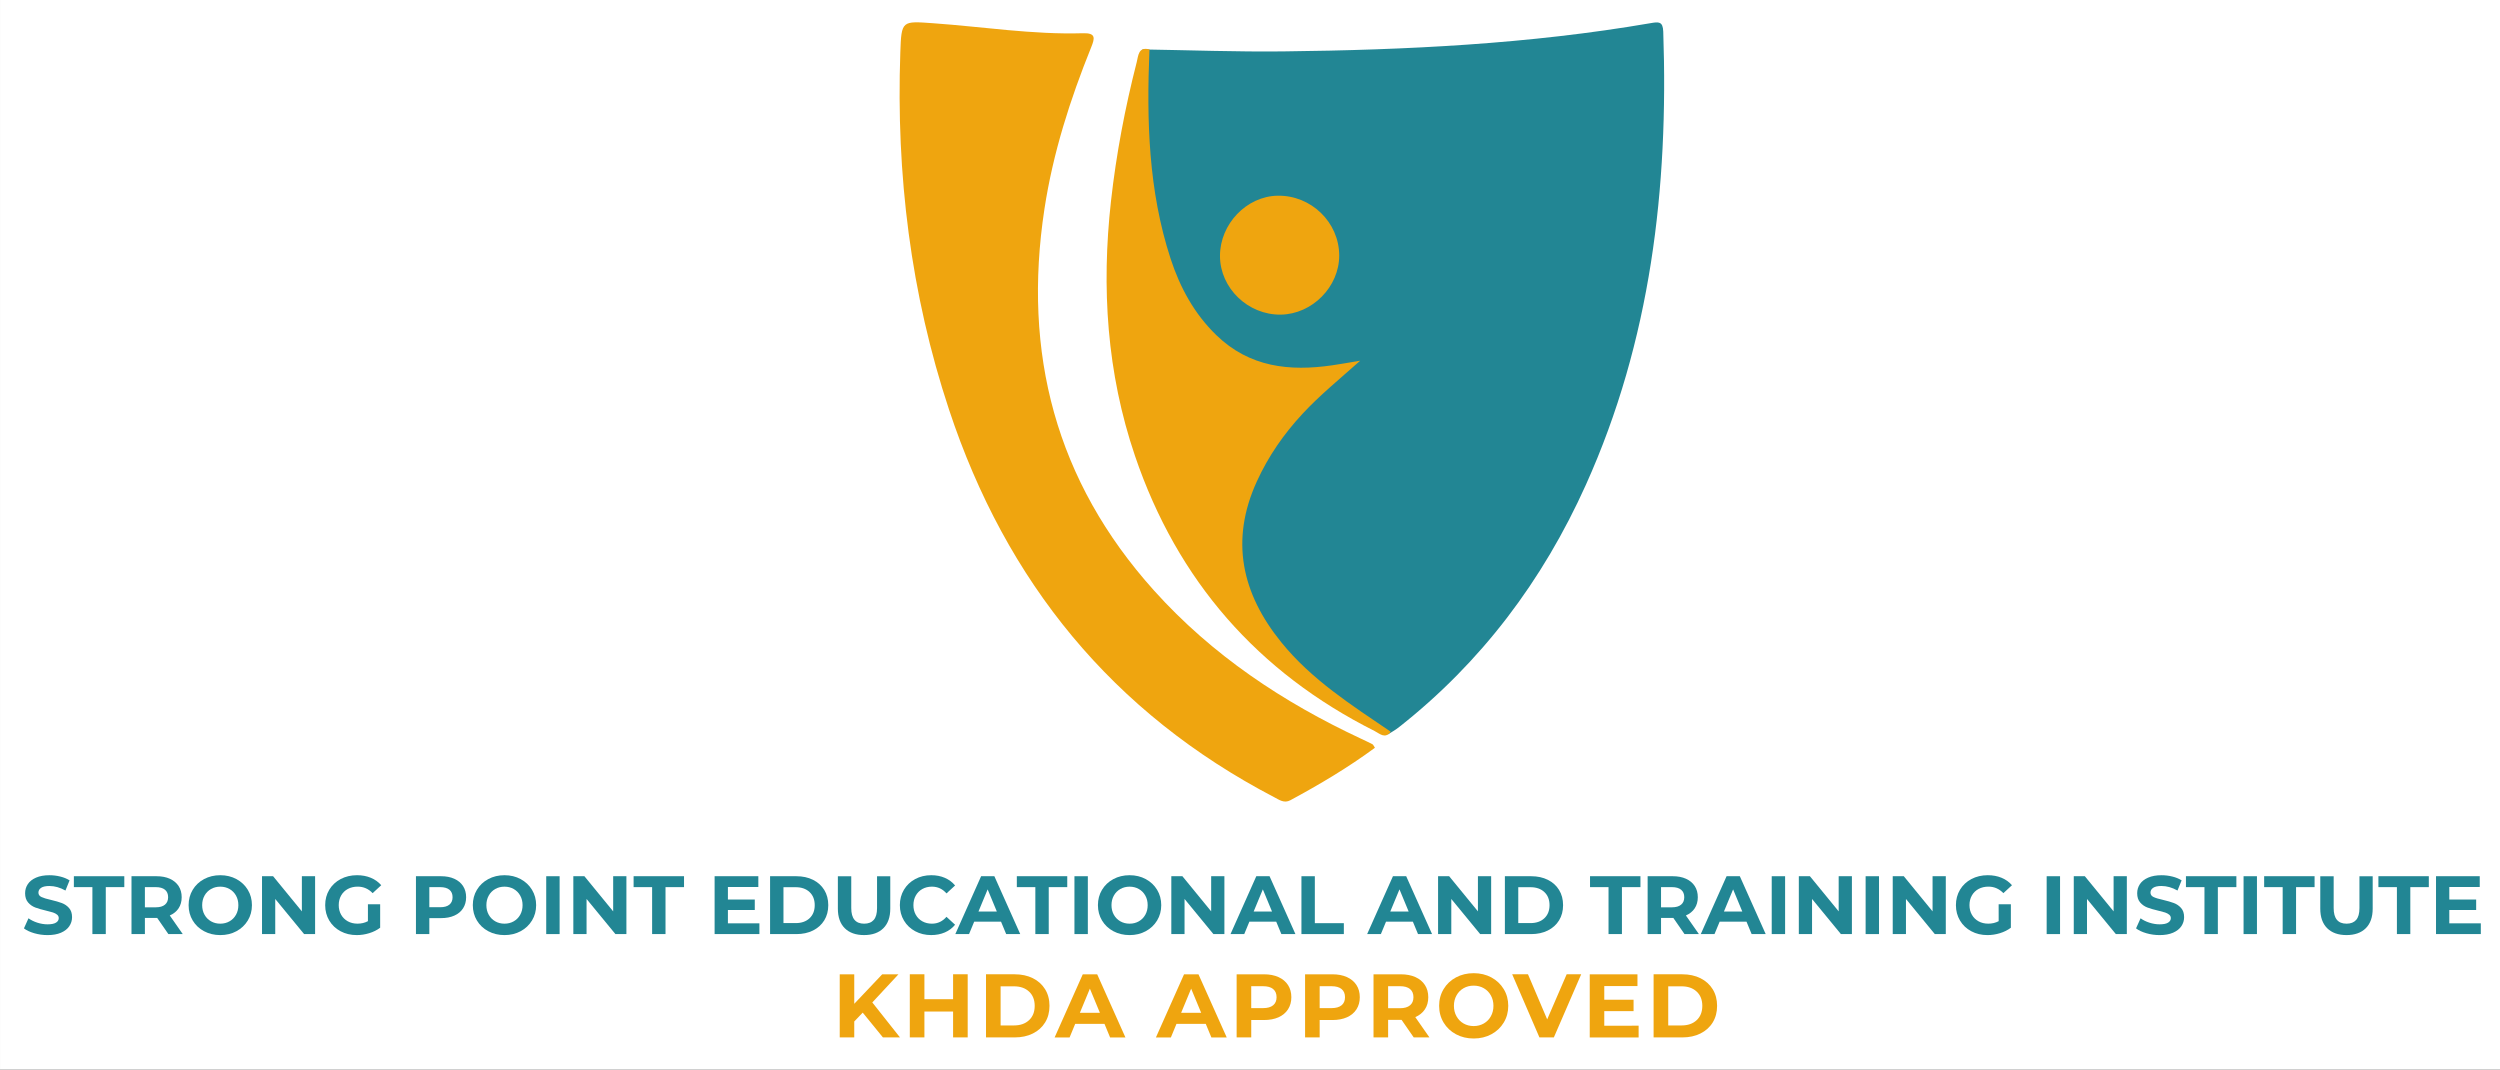 <?xml version="1.0" encoding="utf-8"?>
<!-- Generator: Adobe Illustrator 16.0.2, SVG Export Plug-In . SVG Version: 6.00 Build 0)  -->
<!DOCTYPE svg PUBLIC "-//W3C//DTD SVG 1.1//EN" "http://www.w3.org/Graphics/SVG/1.1/DTD/svg11.dtd">
<svg version="1.1" id="Layer_1" xmlns="http://www.w3.org/2000/svg" xmlns:xlink="http://www.w3.org/1999/xlink" x="0px" y="0px"
	 width="332.667px" height="142.333px" viewBox="0 0 332.667 142.333" enable-background="new 0 0 332.667 142.333"
	 xml:space="preserve">
<rect x="0" y="0" width="332.667" height="142.333" fill="#333333" stroke="none"/>
<g>
	<rect x="0.001" fill="#FFFFFF" width="332.667" height="142.333"/>
	<g>
		<g>
			<path fill="#228694" d="M152.056,6.577c6.24,0.097,12.484,0.334,18.723,0.263c16.359-0.187,32.686-0.974,48.846-3.756
				c1.08-0.186,1.652-0.266,1.699,1.129c0.713,20.813-1.656,41.104-10.297,60.303c-5.732,12.732-13.906,23.629-24.934,32.297
				c-0.434,0.341-0.926,0.604-1.391,0.904c-2.533-0.553-4.348-2.379-6.391-3.746c-4.236-2.834-7.973-6.245-10.771-10.557
				c-4.049-6.244-4.672-12.707-1.393-19.543c2.904-6.051,7.428-10.637,12.578-14.724c0.189-0.149,0.432-0.343,0.668-0.253
				c-3.729,0.861-7.58,1.249-11.355,0.257c-7.051-1.854-10.922-7.045-13.27-13.524c-2.189-6.041-3.23-12.323-3.234-18.764
				c0-2.635-0.01-5.271,0.006-7.906C151.546,8.132,151.457,7.277,152.056,6.577z"/>
			<path fill="#EFA50F" d="M182.958,99.504c-3.57,2.631-7.365,4.884-11.262,6.984c-0.824,0.443-1.473-0.059-2.135-0.402
				c-21.523-11.229-35.68-28.648-43.271-51.562c-5.117-15.438-7.053-31.325-6.488-47.542c0.148-4.288,0.205-4.185,4.388-3.889
				c6.638,0.47,13.235,1.53,19.908,1.329c1.741-0.053,1.595,0.654,1.108,1.853c-2.812,6.964-5.092,14.087-6.227,21.537
				c-2.92,19.156,1.486,36.199,14.584,50.768c7.746,8.612,17.156,14.863,27.57,19.729c0.5,0.234,1.002,0.468,1.496,0.725
				C182.732,99.086,182.779,99.241,182.958,99.504z"/>
			<path fill="#EFA50F" d="M152.956,6.577c-0.392,9.427-0.149,18.79,2.818,27.866c1.262,3.855,3.159,7.325,6.092,10.165
				c4.41,4.271,9.744,4.829,15.432,3.999c1.062-0.152,2.12-0.349,3.699-0.608c-2.835,2.525-5.405,4.617-7.662,7.051
				c-2.496,2.685-4.562,5.66-6.091,9.013c-3.589,7.86-1.999,14.917,3.241,21.389c4.037,4.993,9.37,8.378,14.573,11.917
				c-0.758,1.011-1.477,0.241-2.151-0.098c-15.537-7.813-26.233-19.999-31.878-36.61c-3.745-11.02-4.482-22.37-3.191-33.918
				c0.698-6.248,1.867-12.39,3.42-18.466C151.486,7.39,151.465,6.19,152.956,6.577z"/>
			<path fill="#EFA50F" d="M170.423,41.866c-4.357,0.057-8.076-3.529-8.084-7.8c-0.01-4.25,3.535-7.956,7.674-8.024
				c4.447-0.076,8.172,3.531,8.191,7.935C178.224,38.152,174.615,41.811,170.423,41.866z"/>
		</g>
		<g>
			<g>
				<path fill="#228694" d="M4.556,124.181c-0.569-0.165-1.025-0.38-1.37-0.644l0.605-1.343c0.33,0.24,0.722,0.437,1.177,0.583
					c0.455,0.146,0.909,0.221,1.364,0.221c0.506,0,0.88-0.076,1.122-0.228c0.242-0.149,0.363-0.351,0.363-0.601
					c0-0.184-0.071-0.336-0.214-0.455c-0.143-0.121-0.327-0.219-0.55-0.293c-0.223-0.072-0.526-0.153-0.907-0.241
					c-0.587-0.14-1.067-0.277-1.441-0.418c-0.374-0.14-0.695-0.361-0.963-0.671c-0.268-0.309-0.401-0.719-0.401-1.23
					c0-0.447,0.121-0.854,0.363-1.216c0.242-0.362,0.606-0.649,1.094-0.862c0.488-0.214,1.083-0.32,1.788-0.32
					c0.491,0,0.972,0.061,1.441,0.177c0.469,0.116,0.88,0.286,1.232,0.507l-0.55,1.354c-0.711-0.402-1.423-0.604-2.134-0.604
					c-0.499,0-0.867,0.081-1.105,0.242c-0.238,0.161-0.357,0.374-0.357,0.639s0.138,0.461,0.413,0.589
					c0.275,0.129,0.695,0.256,1.259,0.381c0.587,0.139,1.067,0.277,1.441,0.418c0.374,0.139,0.694,0.358,0.962,0.66
					c0.268,0.301,0.401,0.707,0.401,1.221c0,0.438-0.123,0.842-0.369,1.203c-0.246,0.363-0.614,0.651-1.105,0.864
					c-0.491,0.212-1.089,0.317-1.793,0.317C5.713,124.428,5.124,124.346,4.556,124.181z"/>
				<path fill="#228694" d="M12.294,118.047H9.83v-1.451h6.711v1.451h-2.465v6.248h-1.781V118.047z"/>
				<path fill="#228694" d="M22.404,124.295l-1.484-2.145h-0.088H19.28v2.145h-1.782v-7.699h3.334c0.682,0,1.273,0.113,1.775,0.341
					c0.502,0.229,0.889,0.552,1.161,0.97c0.271,0.418,0.407,0.913,0.407,1.483c0,0.571-0.137,1.065-0.412,1.479
					s-0.666,0.729-1.172,0.951l1.727,2.475H22.404z M21.953,118.395c-0.279-0.23-0.686-0.348-1.221-0.348H19.28v2.686h1.452
					c0.535,0,0.941-0.117,1.221-0.354c0.278-0.232,0.418-0.563,0.418-0.989C22.371,118.958,22.231,118.625,21.953,118.395z"/>
				<path fill="#228694" d="M27.15,123.911c-0.643-0.345-1.145-0.818-1.507-1.425c-0.363-0.604-0.544-1.284-0.544-2.04
					s0.181-1.438,0.544-2.041c0.362-0.604,0.864-1.08,1.507-1.425s1.362-0.519,2.162-0.519s1.518,0.174,2.156,0.519
					c0.638,0.345,1.14,0.819,1.507,1.425c0.366,0.604,0.55,1.285,0.55,2.041s-0.184,1.436-0.55,2.04
					c-0.367,0.604-0.869,1.08-1.507,1.425c-0.639,0.346-1.356,0.518-2.156,0.518S27.791,124.256,27.15,123.911z M30.542,122.597
					c0.367-0.209,0.654-0.501,0.863-0.875s0.313-0.8,0.313-1.274c0-0.477-0.104-0.902-0.313-1.275
					c-0.209-0.375-0.496-0.666-0.863-0.875s-0.776-0.313-1.231-0.313s-0.866,0.104-1.231,0.313c-0.367,0.209-0.656,0.5-0.865,0.875
					c-0.209,0.373-0.313,0.8-0.313,1.275c0,0.477,0.104,0.9,0.313,1.274s0.498,0.666,0.865,0.875
					c0.365,0.209,0.776,0.313,1.231,0.313S30.177,122.806,30.542,122.597z"/>
				<path fill="#228694" d="M41.929,116.596v7.699h-1.463l-3.84-4.674v4.674h-1.76v-7.699h1.475l3.828,4.676v-4.676H41.929z"/>
				<path fill="#228694" d="M48.957,120.325h1.629v3.125c-0.418,0.313-0.902,0.557-1.453,0.725c-0.549,0.17-1.104,0.254-1.66,0.254
					c-0.799,0-1.518-0.17-2.156-0.512c-0.638-0.342-1.139-0.813-1.501-1.42c-0.362-0.604-0.544-1.287-0.544-2.051
					s0.182-1.447,0.544-2.053c0.363-0.604,0.867-1.077,1.513-1.419c0.646-0.341,1.371-0.513,2.178-0.513
					c0.674,0,1.287,0.115,1.836,0.342c0.551,0.229,1.013,0.559,1.387,0.99l-1.145,1.056c-0.549-0.578-1.213-0.868-1.99-0.868
					c-0.491,0-0.928,0.104-1.309,0.309c-0.382,0.205-0.679,0.496-0.892,0.869c-0.212,0.375-0.319,0.803-0.319,1.287
					c0,0.477,0.106,0.9,0.319,1.274s0.508,0.666,0.886,0.875c0.377,0.209,0.809,0.313,1.292,0.313c0.513,0,0.976-0.111,1.386-0.33
					V120.325z"/>
				<path fill="#228694" d="M60.458,116.938c0.502,0.229,0.889,0.551,1.16,0.969s0.407,0.913,0.407,1.483
					c0,0.565-0.136,1.06-0.407,1.479c-0.271,0.422-0.658,0.744-1.16,0.967c-0.502,0.227-1.095,0.336-1.776,0.336H57.13v2.123h-1.781
					v-7.699h3.333C59.364,116.596,59.955,116.709,60.458,116.938z M59.804,120.374c0.277-0.229,0.418-0.559,0.418-0.983
					c0-0.433-0.141-0.765-0.418-0.995c-0.279-0.23-0.686-0.348-1.221-0.348H57.13v2.674h1.453
					C59.119,120.721,59.525,120.605,59.804,120.374z"/>
				<path fill="#228694" d="M64.968,123.911c-0.643-0.345-1.145-0.818-1.508-1.425c-0.362-0.604-0.543-1.284-0.543-2.04
					s0.181-1.438,0.543-2.041c0.363-0.604,0.865-1.08,1.508-1.425c0.642-0.345,1.361-0.519,2.162-0.519
					c0.8,0,1.518,0.174,2.156,0.519c0.637,0.345,1.139,0.819,1.506,1.425c0.367,0.604,0.551,1.285,0.551,2.041
					s-0.184,1.436-0.551,2.04s-0.869,1.08-1.506,1.425c-0.639,0.346-1.356,0.518-2.156,0.518
					C66.33,124.428,65.609,124.256,64.968,123.911z M68.361,122.597c0.367-0.209,0.654-0.501,0.863-0.875s0.313-0.8,0.313-1.274
					c0-0.477-0.104-0.902-0.313-1.275c-0.209-0.375-0.497-0.666-0.863-0.875c-0.367-0.209-0.777-0.313-1.232-0.313
					s-0.865,0.104-1.231,0.313c-0.367,0.209-0.655,0.5-0.864,0.875c-0.209,0.373-0.313,0.8-0.313,1.275
					c0,0.477,0.104,0.9,0.313,1.274s0.497,0.666,0.864,0.875c0.366,0.209,0.776,0.313,1.231,0.313S67.994,122.806,68.361,122.597z"
					/>
				<path fill="#228694" d="M72.684,116.596h1.782v7.699h-1.782V116.596z"/>
				<path fill="#228694" d="M83.354,116.596v7.699h-1.463l-3.839-4.674v4.674h-1.76v-7.699h1.474l3.827,4.676v-4.676H83.354z"/>
				<path fill="#228694" d="M86.775,118.047h-2.464v-1.451h6.71v1.451h-2.464v6.248h-1.782V118.047z"/>
				<path fill="#228694" d="M101.052,122.866v1.43h-5.961v-7.699h5.818v1.432h-4.048v1.672h3.575v1.387h-3.575v1.781
					L101.052,122.866L101.052,122.866z"/>
				<path fill="#228694" d="M102.472,116.596h3.498c0.836,0,1.574,0.16,2.216,0.479s1.14,0.77,1.496,1.348
					c0.354,0.58,0.534,1.254,0.534,2.025c0,0.77-0.178,1.442-0.534,2.021c-0.356,0.578-0.854,1.027-1.496,1.349
					c-0.642,0.319-1.38,0.479-2.216,0.479h-3.498V116.596z M105.882,122.833c0.77,0,1.384-0.215,1.842-0.644
					c0.458-0.431,0.688-1.011,0.688-1.743s-0.229-1.314-0.688-1.744c-0.458-0.429-1.073-0.645-1.842-0.645h-1.629v4.773
					L105.882,122.833L105.882,122.833z"/>
				<path fill="#228694" d="M112.41,123.515c-0.611-0.606-0.918-1.478-0.918-2.604v-4.313h1.782v4.245
					c0,1.38,0.572,2.068,1.716,2.068c0.557,0,0.982-0.166,1.276-0.5c0.293-0.334,0.44-0.855,0.44-1.568v-4.245h1.76v4.313
					c0,1.129-0.307,1.998-0.918,2.604c-0.612,0.608-1.469,0.913-2.568,0.913S113.022,124.124,112.41,123.515z"/>
				<path fill="#228694" d="M121.783,123.917c-0.636-0.342-1.134-0.813-1.496-1.42c-0.363-0.604-0.545-1.287-0.545-2.051
					s0.182-1.447,0.545-2.053c0.362-0.604,0.86-1.077,1.496-1.419c0.633-0.341,1.346-0.513,2.139-0.513
					c0.666,0,1.271,0.117,1.81,0.354c0.539,0.234,0.992,0.57,1.358,1.014l-1.145,1.055c-0.521-0.602-1.166-0.9-1.936-0.9
					c-0.477,0-0.902,0.104-1.276,0.313c-0.374,0.211-0.666,0.502-0.875,0.875c-0.209,0.375-0.313,0.801-0.313,1.277
					c0,0.475,0.104,0.899,0.313,1.273s0.5,0.666,0.875,0.875s0.8,0.313,1.276,0.313c0.77,0,1.416-0.306,1.936-0.912l1.145,1.055
					c-0.367,0.447-0.821,0.789-1.364,1.023c-0.543,0.233-1.147,0.352-1.815,0.352C123.125,124.428,122.416,124.258,121.783,123.917z
					"/>
				<path fill="#228694" d="M133.205,122.646h-3.574l-0.683,1.649h-1.825l3.432-7.701h1.76l3.443,7.701h-1.87L133.205,122.646z
					 M132.644,121.293l-1.221-2.949l-1.221,2.949H132.644z"/>
				<path fill="#228694" d="M137.77,118.047h-2.464v-1.451h6.71v1.451h-2.464v6.248h-1.782V118.047z"/>
				<path fill="#228694" d="M142.973,116.596h1.782v7.699h-1.782V116.596z"/>
				<path fill="#228694" d="M148.149,123.911c-0.642-0.345-1.144-0.818-1.507-1.425c-0.363-0.604-0.544-1.284-0.544-2.04
					s0.181-1.438,0.544-2.041s0.865-1.08,1.507-1.425s1.362-0.519,2.161-0.519c0.801,0,1.52,0.174,2.156,0.519
					c0.639,0.345,1.141,0.819,1.508,1.425c0.365,0.604,0.549,1.285,0.549,2.041s-0.184,1.436-0.549,2.04
					c-0.367,0.604-0.869,1.08-1.508,1.425c-0.639,0.346-1.355,0.518-2.156,0.518C149.511,124.428,148.791,124.256,148.149,123.911z
					 M151.542,122.597c0.367-0.209,0.654-0.501,0.863-0.875s0.313-0.8,0.313-1.274c0-0.477-0.104-0.902-0.313-1.275
					c-0.209-0.375-0.498-0.666-0.863-0.875c-0.367-0.209-0.777-0.313-1.232-0.313c-0.453,0-0.865,0.104-1.23,0.313
					c-0.367,0.209-0.656,0.5-0.865,0.875c-0.209,0.373-0.313,0.8-0.313,1.275c0,0.477,0.104,0.9,0.313,1.274
					s0.498,0.666,0.865,0.875c0.365,0.209,0.777,0.313,1.23,0.313C150.765,122.911,151.175,122.806,151.542,122.597z"/>
				<path fill="#228694" d="M162.927,116.596v7.699h-1.463l-3.84-4.674v4.674h-1.76v-7.699h1.475l3.828,4.676v-4.676H162.927z"/>
				<path fill="#228694" d="M169.824,122.646h-3.574l-0.682,1.649h-1.826l3.432-7.701h1.76l3.443,7.701h-1.871L169.824,122.646z
					 M169.263,121.293l-1.221-2.949l-1.221,2.949H169.263z"/>
				<path fill="#228694" d="M173.179,116.596h1.781v6.248h3.861v1.451h-5.643V116.596L173.179,116.596z"/>
				<path fill="#228694" d="M188.007,122.646h-3.574l-0.684,1.649h-1.826l3.434-7.701h1.76l3.443,7.701h-1.869L188.007,122.646z
					 M187.445,121.293l-1.221-2.949l-1.223,2.949H187.445z"/>
				<path fill="#228694" d="M198.423,116.596v7.699h-1.463l-3.84-4.674v4.674h-1.76v-7.699h1.475l3.828,4.676v-4.676H198.423z"/>
				<path fill="#228694" d="M200.25,116.596h3.498c0.836,0,1.574,0.16,2.217,0.479s1.141,0.77,1.496,1.348
					c0.355,0.58,0.533,1.254,0.533,2.025c0,0.77-0.178,1.442-0.533,2.021c-0.354,0.578-0.854,1.027-1.496,1.349
					c-0.643,0.317-1.381,0.479-2.217,0.479h-3.498V116.596z M203.66,122.833c0.77,0,1.385-0.215,1.842-0.644
					c0.459-0.431,0.689-1.011,0.689-1.743s-0.23-1.314-0.689-1.744c-0.457-0.429-1.07-0.645-1.842-0.645h-1.629v4.773
					L203.66,122.833L203.66,122.833z"/>
				<path fill="#228694" d="M214.042,118.047h-2.463v-1.451h6.709v1.451h-2.463v6.248h-1.783V118.047z"/>
				<path fill="#228694" d="M224.152,124.295l-1.484-2.145h-0.088h-1.551v2.145h-1.783v-7.699h3.334
					c0.682,0,1.273,0.113,1.775,0.341c0.504,0.229,0.891,0.552,1.16,0.97c0.271,0.418,0.406,0.913,0.406,1.483
					c0,0.571-0.139,1.065-0.412,1.479s-0.666,0.729-1.172,0.951l1.729,2.475H224.152z M223.701,118.395
					c-0.277-0.23-0.686-0.348-1.221-0.348h-1.451v2.686h1.451c0.535,0,0.941-0.117,1.221-0.354c0.279-0.232,0.418-0.563,0.418-0.989
					C224.119,118.958,223.98,118.625,223.701,118.395z"/>
				<path fill="#228694" d="M232.402,122.646h-3.574l-0.684,1.649h-1.826l3.434-7.701h1.76l3.443,7.701h-1.871L232.402,122.646z
					 M231.841,121.293l-1.221-2.949l-1.221,2.949H231.841z"/>
				<path fill="#228694" d="M235.757,116.596h1.781v7.699h-1.781V116.596z"/>
				<path fill="#228694" d="M246.427,116.596v7.699h-1.463l-3.84-4.674v4.674h-1.76v-7.699h1.475l3.828,4.676v-4.676H246.427z"/>
				<path fill="#228694" d="M248.253,116.596h1.781v7.699h-1.781V116.596z"/>
				<path fill="#228694" d="M258.921,116.596v7.699h-1.463l-3.838-4.674v4.674h-1.76v-7.699h1.473l3.828,4.676v-4.676H258.921z"/>
				<path fill="#228694" d="M265.953,120.325h1.627v3.125c-0.418,0.313-0.902,0.557-1.451,0.725
					c-0.551,0.17-1.104,0.254-1.662,0.254c-0.799,0-1.518-0.17-2.154-0.512c-0.639-0.342-1.139-0.813-1.5-1.42
					c-0.363-0.604-0.545-1.287-0.545-2.051s0.182-1.447,0.545-2.053c0.361-0.604,0.865-1.077,1.512-1.419
					c0.645-0.341,1.371-0.513,2.178-0.513c0.676,0,1.287,0.115,1.838,0.342c0.551,0.229,1.014,0.559,1.387,0.99l-1.145,1.056
					c-0.551-0.578-1.215-0.868-1.992-0.868c-0.488,0-0.928,0.104-1.309,0.309s-0.678,0.496-0.891,0.869
					c-0.215,0.375-0.318,0.803-0.318,1.287c0,0.477,0.104,0.9,0.318,1.274c0.213,0.374,0.508,0.666,0.885,0.875
					c0.379,0.209,0.809,0.313,1.293,0.313c0.514,0,0.975-0.111,1.387-0.33L265.953,120.325L265.953,120.325z"/>
				<path fill="#228694" d="M272.343,116.596h1.781v7.699h-1.781V116.596z"/>
				<path fill="#228694" d="M283.011,116.596v7.699h-1.463l-3.838-4.674v4.674h-1.76v-7.699h1.473l3.828,4.676v-4.676H283.011z"/>
				<path fill="#228694" d="M285.603,124.181c-0.566-0.165-1.023-0.38-1.367-0.644l0.604-1.343c0.33,0.24,0.721,0.437,1.176,0.583
					s0.91,0.221,1.365,0.221c0.506,0,0.879-0.076,1.121-0.228c0.242-0.149,0.363-0.351,0.363-0.601c0-0.184-0.072-0.336-0.215-0.455
					c-0.145-0.121-0.326-0.219-0.551-0.293c-0.225-0.072-0.525-0.153-0.906-0.241c-0.586-0.14-1.066-0.277-1.441-0.418
					c-0.373-0.14-0.695-0.361-0.963-0.671c-0.27-0.309-0.4-0.719-0.4-1.23c0-0.447,0.121-0.854,0.363-1.216s0.605-0.649,1.094-0.862
					c0.488-0.214,1.084-0.32,1.787-0.32c0.492,0,0.975,0.061,1.441,0.177s0.881,0.286,1.23,0.507l-0.551,1.354
					c-0.711-0.403-1.422-0.605-2.133-0.605c-0.5,0-0.867,0.081-1.104,0.242c-0.238,0.16-0.357,0.373-0.357,0.639
					s0.137,0.461,0.412,0.59c0.273,0.129,0.691,0.254,1.26,0.379c0.586,0.139,1.066,0.278,1.439,0.418
					c0.375,0.139,0.693,0.359,0.963,0.66c0.268,0.301,0.4,0.707,0.4,1.221c0,0.439-0.123,0.842-0.367,1.205
					c-0.246,0.362-0.613,0.65-1.105,0.863s-1.088,0.317-1.793,0.317C286.759,124.428,286.171,124.346,285.603,124.181z"/>
				<path fill="#228694" d="M293.341,118.047h-2.465v-1.451h6.711v1.451h-2.465v6.248h-1.781V118.047z"/>
				<path fill="#228694" d="M298.544,116.596h1.781v7.699h-1.781V116.596z"/>
				<path fill="#228694" d="M303.748,118.047h-2.465v-1.451h6.711v1.451h-2.465v6.248h-1.781V118.047z"/>
				<path fill="#228694" d="M309.671,123.515c-0.611-0.606-0.92-1.478-0.92-2.604v-4.313h1.783v4.245
					c0,1.38,0.572,2.068,1.715,2.068c0.561,0,0.982-0.166,1.277-0.5c0.293-0.334,0.438-0.855,0.438-1.568v-4.245h1.762v4.313
					c0,1.129-0.309,1.998-0.918,2.604c-0.613,0.608-1.471,0.913-2.568,0.913S310.283,124.124,309.671,123.515z"/>
				<path fill="#228694" d="M318.949,118.047h-2.463v-1.451h6.709v1.451h-2.463v6.248h-1.783V118.047z"/>
				<path fill="#228694" d="M330.115,122.866v1.43h-5.963v-7.699h5.82v1.432h-4.051v1.672h3.574v1.387h-3.574v1.781L330.115,122.866
					L330.115,122.866z"/>
			</g>
			<g>
				<path fill="#EFA50F" d="M114.8,134.747l-1.127,1.176v2.125h-1.932v-8.399h1.932v3.925l3.72-3.925h2.16l-3.479,3.743l3.684,4.656
					h-2.269L114.8,134.747z"/>
				<path fill="#EFA50F" d="M128.768,129.646v8.399h-1.944V134.6h-3.816v3.445h-1.943v-8.399h1.943v3.313h3.816v-3.313H128.768z"/>
				<path fill="#EFA50F" d="M131.205,129.646h3.815c0.912,0,1.718,0.174,2.418,0.521c0.7,0.348,1.244,0.838,1.632,1.472
					c0.389,0.631,0.582,1.366,0.582,2.206c0,0.841-0.193,1.576-0.582,2.209c-0.388,0.632-0.932,1.121-1.632,1.471
					s-1.506,0.521-2.418,0.521h-3.815V129.646z M134.923,136.452c0.841,0,1.511-0.234,2.011-0.703c0.5-0.467,0.75-1.103,0.75-1.902
					c0-0.799-0.25-1.434-0.75-1.898c-0.5-0.471-1.17-0.703-2.011-0.703h-1.775v5.209L134.923,136.452L134.923,136.452z"/>
				<path fill="#EFA50F" d="M146.972,136.247h-3.9l-0.744,1.801h-1.992l3.744-8.399H146l3.756,8.399h-2.039L146.972,136.247z
					 M146.36,134.77l-1.332-3.215l-1.332,3.215H146.36z"/>
				<path fill="#EFA50F" d="M160.449,136.247h-3.9l-0.744,1.801h-1.99l3.742-8.399h1.92l3.758,8.399h-2.041L160.449,136.247z
					 M159.835,134.77l-1.332-3.215l-1.332,3.215H159.835z"/>
				<path fill="#EFA50F" d="M170.126,130.018c0.547,0.248,0.969,0.604,1.266,1.059c0.295,0.457,0.443,0.996,0.443,1.621
					c0,0.613-0.148,1.15-0.443,1.611c-0.297,0.459-0.719,0.813-1.266,1.059c-0.549,0.244-1.195,0.364-1.939,0.364h-1.689v2.315
					h-1.943v-8.399h3.635C168.931,129.646,169.578,129.771,170.126,130.018z M169.412,133.768c0.305-0.252,0.457-0.607,0.457-1.07
					c0-0.475-0.152-0.834-0.457-1.089c-0.303-0.252-0.748-0.377-1.332-0.377h-1.584v2.915h1.584
					C168.664,134.146,169.109,134.02,169.412,133.768z"/>
				<path fill="#EFA50F" d="M179.234,130.018c0.547,0.248,0.971,0.604,1.266,1.059c0.297,0.457,0.443,0.996,0.443,1.621
					c0,0.613-0.146,1.15-0.443,1.611c-0.295,0.459-0.719,0.813-1.266,1.059c-0.549,0.243-1.193,0.364-1.938,0.364h-1.693v2.315
					h-1.941v-8.399h3.637C178.041,129.646,178.685,129.771,179.234,130.018z M178.519,133.768c0.307-0.252,0.457-0.607,0.457-1.07
					c0-0.475-0.15-0.834-0.457-1.089c-0.305-0.252-0.746-0.377-1.332-0.377h-1.584v2.915h1.584
					C177.771,134.146,178.216,134.02,178.519,133.768z"/>
				<path fill="#EFA50F" d="M188.121,138.047l-1.621-2.34h-0.096h-1.691v2.34h-1.943v-8.399h3.637c0.744,0,1.391,0.125,1.938,0.37
					c0.551,0.248,0.973,0.604,1.268,1.059c0.297,0.457,0.443,0.996,0.443,1.621c0,0.622-0.148,1.161-0.449,1.611
					c-0.301,0.451-0.729,0.798-1.277,1.037l1.883,2.701H188.121z M187.628,131.607c-0.305-0.252-0.748-0.377-1.332-0.377h-1.584
					v2.929h1.584c0.584,0,1.027-0.127,1.332-0.386c0.305-0.257,0.455-0.614,0.455-1.078
					C188.083,132.223,187.931,131.861,187.628,131.607z"/>
				<path fill="#EFA50F" d="M193.742,137.627c-0.701-0.377-1.248-0.896-1.645-1.555c-0.396-0.66-0.596-1.402-0.596-2.229
					c0-0.821,0.197-1.563,0.596-2.225c0.396-0.662,0.941-1.179,1.645-1.556c0.699-0.375,1.486-0.563,2.357-0.563
					c0.869,0,1.654,0.188,2.352,0.563c0.697,0.377,1.244,0.896,1.645,1.556c0.402,0.659,0.602,1.401,0.602,2.225
					c0,0.824-0.199,1.566-0.602,2.229c-0.398,0.66-0.945,1.178-1.645,1.555c-0.695,0.375-1.48,0.563-2.352,0.563
					S194.441,138.002,193.742,137.627z M197.443,136.193c0.398-0.229,0.715-0.547,0.939-0.955c0.23-0.407,0.346-0.87,0.346-1.394
					c0-0.52-0.115-0.981-0.346-1.391c-0.227-0.408-0.541-0.729-0.939-0.955c-0.4-0.229-0.85-0.342-1.344-0.342
					c-0.496,0-0.943,0.111-1.346,0.342c-0.4,0.229-0.715,0.547-0.939,0.955c-0.229,0.407-0.346,0.871-0.346,1.391
					c0,0.521,0.115,0.984,0.346,1.394c0.227,0.408,0.541,0.728,0.939,0.955c0.4,0.228,0.85,0.343,1.346,0.343
					S197.042,136.42,197.443,136.193z"/>
				<path fill="#EFA50F" d="M210.404,129.646l-3.637,8.399h-1.92l-3.625-8.399h2.102l2.555,6l2.592-6H210.404z"/>
				<path fill="#EFA50F" d="M218.046,136.486v1.562h-6.504v-8.399h6.35v1.562h-4.416v1.824h3.898v1.512h-3.898v1.942
					L218.046,136.486L218.046,136.486z"/>
				<path fill="#EFA50F" d="M220.039,129.646h3.816c0.912,0,1.719,0.174,2.418,0.521c0.699,0.348,1.244,0.838,1.633,1.472
					c0.387,0.631,0.582,1.366,0.582,2.206c0,0.841-0.195,1.576-0.582,2.209c-0.389,0.632-0.934,1.121-1.633,1.471
					s-1.506,0.521-2.418,0.521h-3.816V129.646z M223.759,136.452c0.842,0,1.512-0.234,2.012-0.703c0.5-0.467,0.75-1.103,0.75-1.902
					c0-0.799-0.25-1.434-0.75-1.898c-0.5-0.471-1.17-0.703-2.012-0.703h-1.773v5.209L223.759,136.452L223.759,136.452z"/>
			</g>
		</g>
	</g>
</g>
</svg>

